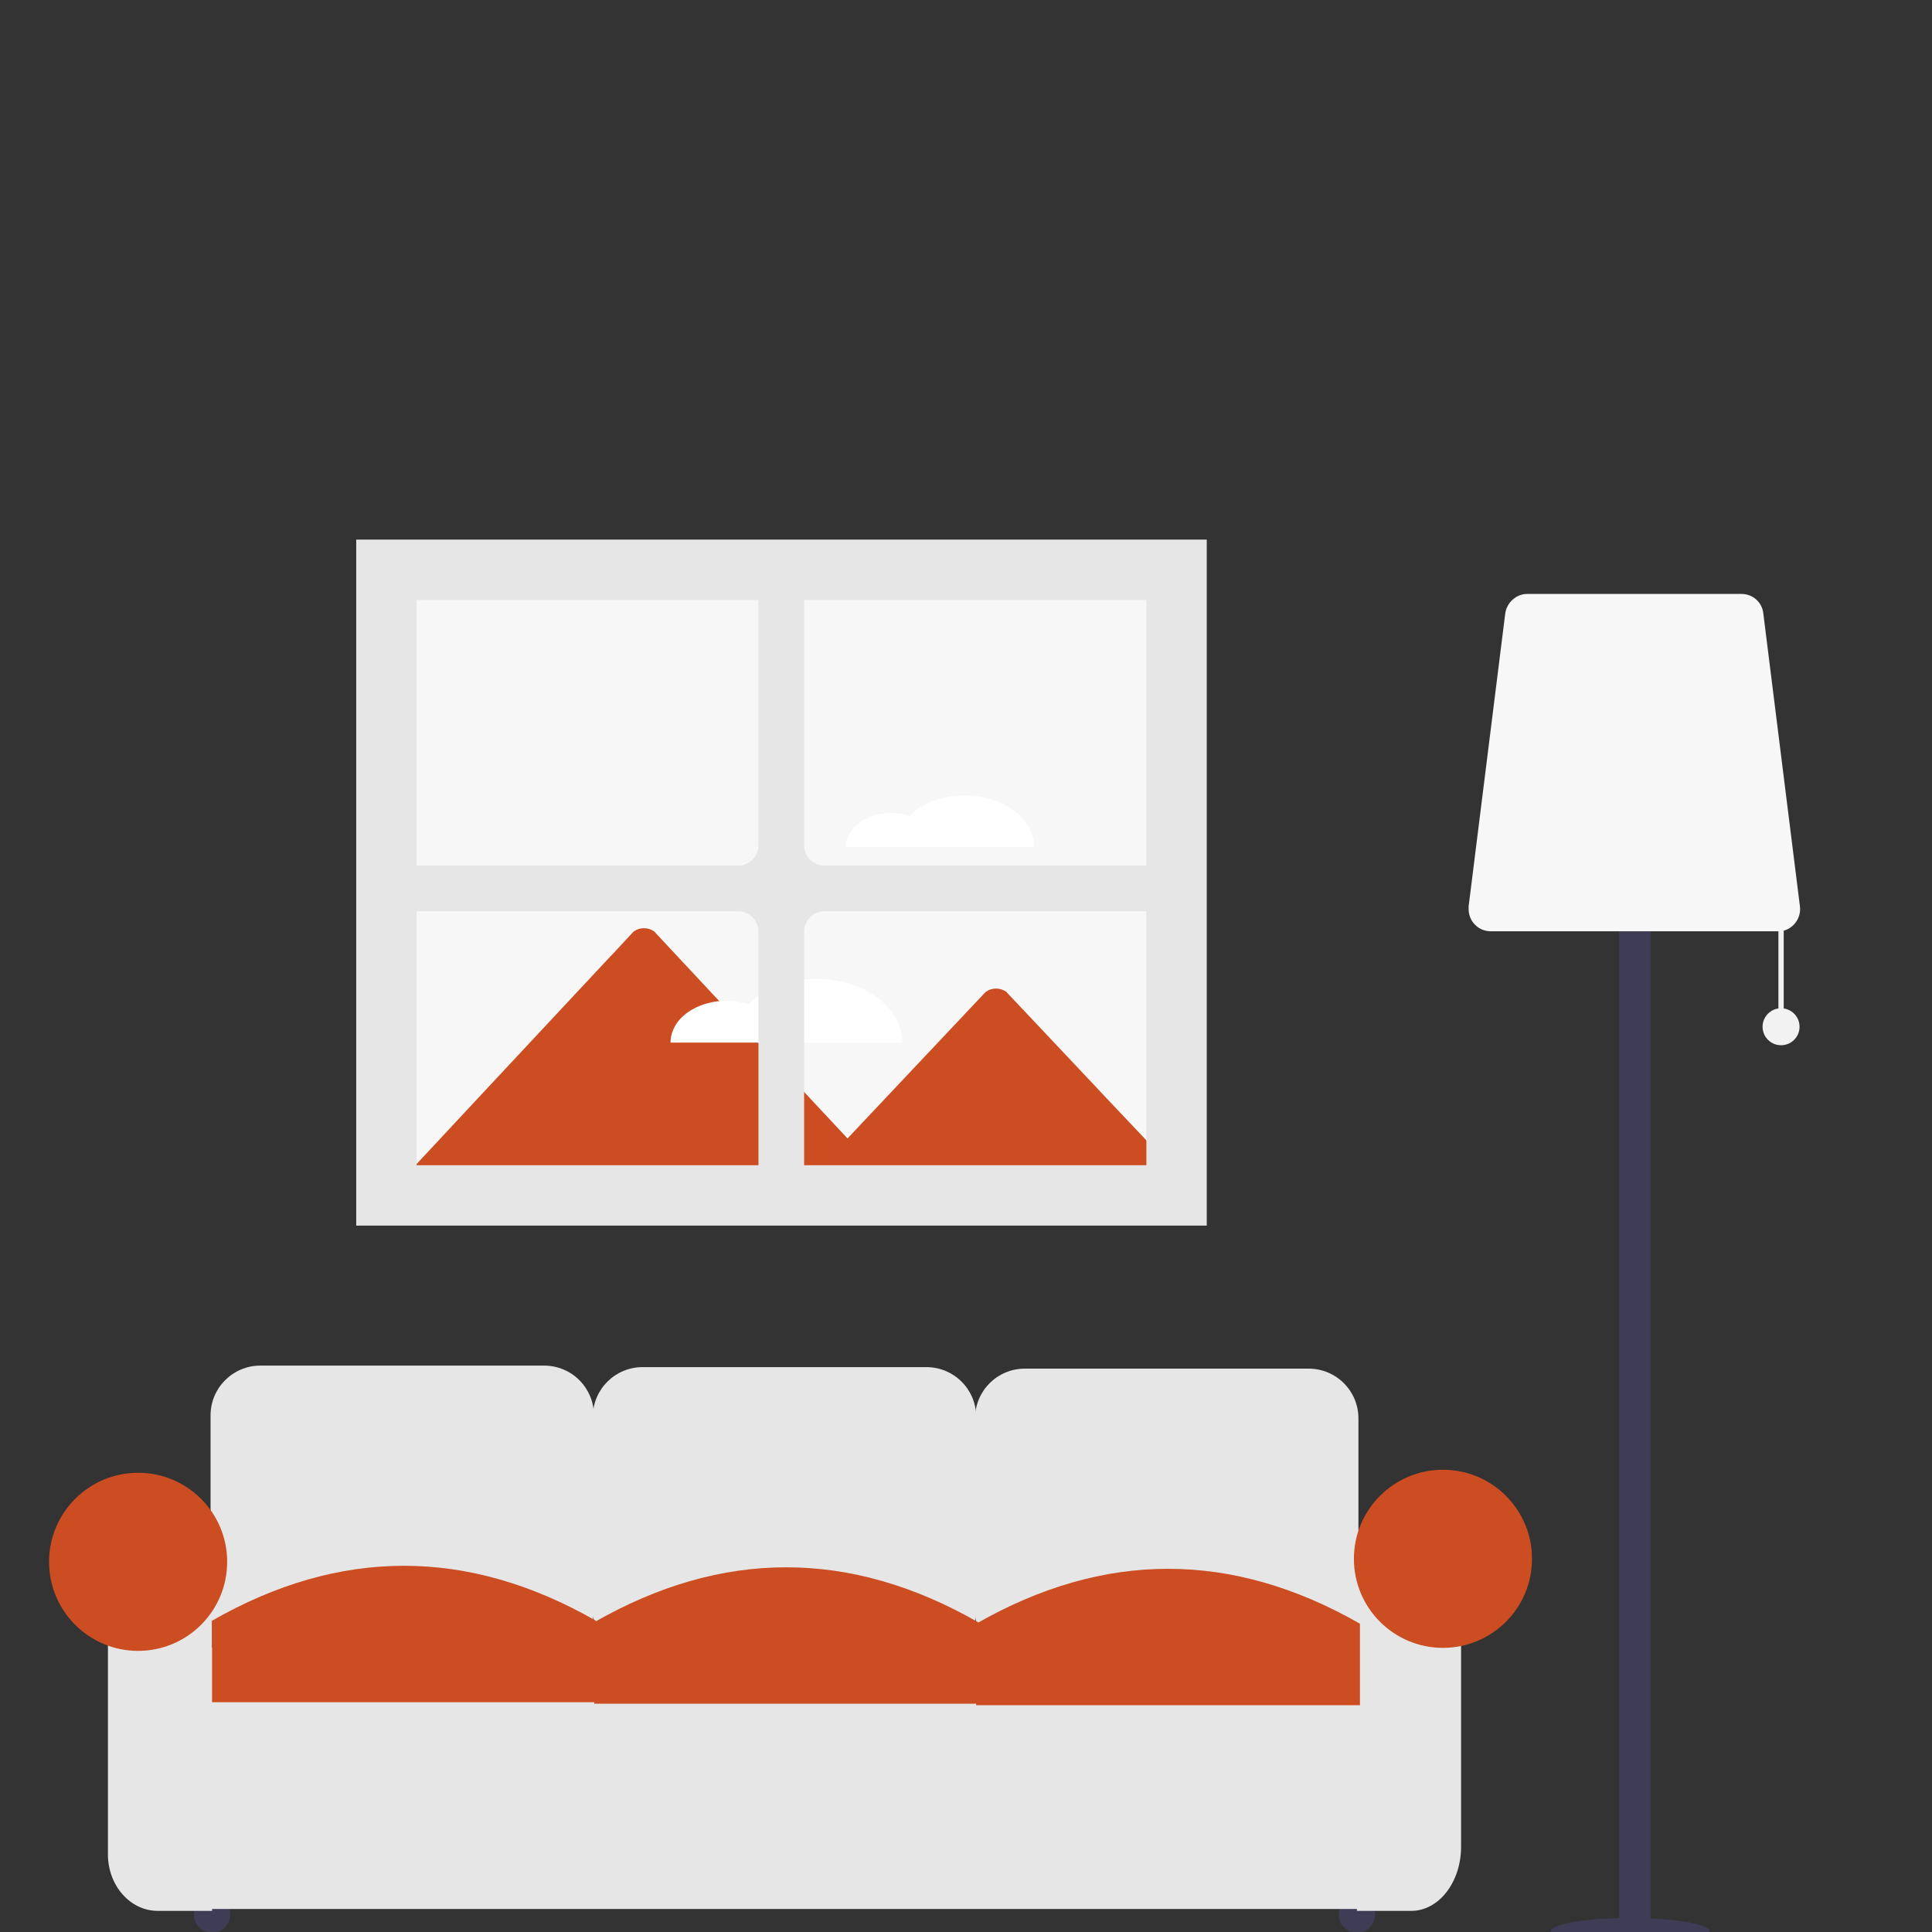<?xml version="1.0" encoding="utf-8"?>
<!-- Generator: Adobe Illustrator 25.3.0, SVG Export Plug-In . SVG Version: 6.00 Build 0)  -->
<svg version="1.1" id="Layer_1" xmlns="http://www.w3.org/2000/svg" xmlns:xlink="http://www.w3.org/1999/xlink" x="0px" y="0px"
	 viewBox="0 0 512 512" style="enable-background:new 0 0 512 512;" xml:space="preserve">
<rect x="0" y="0" width="512" height="512" fill="#333333" stroke="none"/>
<style type="text/css">
	.st0{fill:#3F3D56;}
	.st1{fill:#F2F2F2;}
	.st2{fill:#F7F7F7;}
	.st3{fill:#CCCCCC;}
	.st4{fill:#FFFFFF;}
	.st5{fill:#E6E6E6;}
	.st6{fill:#CC4D21;}
	.st7{fill:none;stroke:#E6E6E6;stroke-width:16;stroke-miterlimit:10;}
</style>
<ellipse class="st0" cx="432" cy="511.8" rx="21" ry="3.5"/>
<rect x="471.3" y="243" class="st1" width="1.4" height="29.1"/>
<rect x="429.1" y="224.3" class="st0" width="8.3" height="287"/>
<path class="st2" d="M471.3,246.8h-76.2c-3.3,0-5.9-2.6-5.9-5.9c0-0.2,0-0.5,0-0.7l9.7-77.6c0.4-2.9,2.9-5.2,5.8-5.2h56.8
	c3,0,5.5,2.2,5.8,5.2l9.7,77.6c0.4,3.2-1.9,6.2-5.1,6.6C471.8,246.8,471.6,246.8,471.3,246.8z"/>
<path class="st3" d="M616.2,241.4H540c-3.3,0-5.9-2.6-5.9-5.9c0-0.2,0-0.5,0-0.7l9.7-77.6c0.4-2.9,2.9-5.2,5.8-5.2h56.8
	c3,0,5.5,2.2,5.8,5.2l9.7,77.6c0.4,3.2-1.9,6.2-5.1,6.6C616.7,241.4,616.5,241.4,616.2,241.4z"/>
<circle class="st1" cx="472" cy="272.1" r="4.9"/>
<path class="st1" d="M-18.4,434.2c-3.5,12.1-13.7,20.7-24.4,27.9c-1.5,1-3,2-4.5,3l0,0c-0.1,0-0.1,0.1-0.2,0.1
	c-0.3,0.2-0.6,0.4-0.9,0.6l0.2,0.1c0,0,0.2,0.1,0,0c-0.1,0-0.1,0-0.2-0.1c-6.2-2.5-12.5-5.2-17.3-9.9c-4.9-4.9-7.8-12.5-5.1-18.9
	c0.4-0.8,0.8-1.6,1.3-2.4c0.2-0.3,0.4-0.6,0.7-0.9c4.6-5.6,12.8-6.4,18.4-1.8c1.9,1.5,3.3,3.5,4.1,5.8c0.8-7.3-5.2-13.4-11-17.9
	s-12.4-9.4-13.5-16.7c-0.6-4,0.8-7.9,3.3-11.1c0.1-0.1,0.2-0.2,0.2-0.3c3.1-3.7,7.5-6,12.3-6.6c8.9-0.9,17.5,3.8,24,10
	C-20.7,405.1-14.4,420.4-18.4,434.2z"/>
<path class="st4" d="M-35,418.3c1.7,2.7,3,5.5,3.9,8.6c0.7,2.7,1.1,5.5,1,8.3c-0.2,5.8-1.9,11.4-4.7,16.4c-2.2,3.8-4.8,7.3-7.8,10.5
	c-1.5,1-3,2-4.5,3l0,0c-0.1,0-0.1,0.1-0.2,0.1c-0.3,0.2-0.6,0.4-0.9,0.6c0,0,0.3,0.2,0.2,0.1c-0.1,0-0.1,0-0.2-0.1
	c1.1-9.2-2.3-18.5-9.2-24.7c-3.4-3-7.5-5.2-11.9-6.4c0.2-0.3,0.4-0.6,0.7-0.9c1.7,0.5,3.4,1.1,5,1.9c5.7,2.7,10.4,7.2,13.3,12.8
	c2.6,5.1,3.8,10.8,3.3,16.5c0.3-0.2,0.5-0.5,0.8-0.7c4.7-4.4,8.9-9.4,11.7-15.2c2.5-4.9,3.7-10.4,3.5-15.9c-0.2-6-2.6-11.6-6.1-16.4
	c-3.8-5.2-8.3-9.8-13.3-13.7c-5.1-4.1-10.6-7.5-16.6-10.2c-0.3-0.1-0.4-0.5-0.3-0.7c0-0.1,0.1-0.2,0.2-0.3c0.1-0.1,0.3,0,0.4,0
	c0.7,0.3,1.5,0.7,2.2,1c6,3,11.6,6.7,16.7,11C-43.1,408.1-38.5,412.9-35,418.3z"/>
<path class="st1" d="M-68.9,464.8h38.4c1.6,0,3,1.3,3,3c0,0.1,0,0.2,0,0.4l-4.9,39.1c-0.2,1.5-1.4,2.6-2.9,2.6H-64
	c-1.5,0-2.8-1.1-2.9-2.6l-4.9-39.1c-0.2-1.6,1-3.1,2.6-3.3C-69.2,464.8-69,464.8-68.9,464.8z"/>
<circle class="st0" cx="56.2" cy="507.4" r="4.8"/>
<circle class="st0" cx="359.6" cy="507.4" r="4.8"/>
<path class="st5" d="M144.3,439.5H69c-7.3,0-13.2-5.9-13.2-13.2v-51.2c0-7.3,5.9-13.2,13.2-13.2h75.2c7.3,0,13.2,5.9,13.2,13.2v51.2
	C157.5,433.6,151.6,439.5,144.3,439.5z"/>
<path class="st5" d="M245.5,439.9h-75.2c-7.3,0-13.2-5.9-13.2-13.2v-51.2c0-7.3,5.9-13.2,13.2-13.2h75.2c7.3,0,13.2,5.9,13.2,13.2
	v51.2C258.7,434,252.8,439.9,245.5,439.9z"/>
<path class="st5" d="M346.8,440.3h-75.2c-7.3,0-13.2-5.9-13.2-13.2v-51.2c0-7.3,5.9-13.2,13.2-13.2h75.2c7.3,0,13.2,5.9,13.2,13.2
	v51.2C360,434.4,354.1,440.3,346.8,440.3z"/>
<rect x="44.2" y="436.7" class="st5" width="331.4" height="69.2"/>
<path class="st5" d="M56.2,506.4H41.8c-7.3,0-13.2-6.7-13.2-15v-72.3h27.6C56.2,419.1,56.2,506.4,56.2,506.4z"/>
<path class="st5" d="M374,506.4h-14.4v-98.5h27.6v81.5C387.2,498.8,381.3,506.4,374,506.4z"/>
<path class="st6" d="M157.9,451.1H56.2v-21.6c33.9-19.4,67.8-19.4,101.7,0V451.1z"/>
<path class="st6" d="M259.1,451.5H157.5v-21.6c33.9-19.4,67.8-19.4,101.7,0v21.6H259.1z"/>
<path class="st6" d="M360.4,451.9H258.7v-21.6c33.9-19.4,67.8-19.4,101.7,0L360.4,451.9L360.4,451.9z"/>
<circle class="st6" cx="36.6" cy="413.9" r="23.6"/>
<circle class="st6" cx="382.4" cy="413.1" r="23.6"/>
<g>
	<g>
		<rect x="102.4" y="156.6" class="st2" width="209.4" height="155.5"/>
		<g>
			<path class="st4" d="M255.6,210.8c-5.7,0-11.2,2-14.6,5.4c-6.1-2-13.2,0.1-15.8,4.7c-0.6,1.1-1,2.3-1,3.5H274
				C274,216.9,265.8,210.8,255.6,210.8C255.6,210.8,255.6,210.8,255.6,210.8z"/>
			<path class="st6" d="M314.3,313.3c-1.1,0.2-2.2,0.3-3.3,0.3H113.8c-2.4,0-4.8-0.5-6.9-1.3l0.5-0.6l22-23.6l32.6-34.9l0.5-0.5
				l5.1-5.5c1.2-1.3,3.5-1.6,5.2-0.7c0.4,0.2,0.7,0.4,0.9,0.7l17,18.2v0l10,10.7l23.9,25.6l36.3-38.5c1.2-1.3,3.5-1.6,5.2-0.7
				c0.4,0.2,0.7,0.4,0.9,0.7l23.3,24.7l1.3,1.4L314.3,313.3z"/>
			<path class="st4" d="M216.4,259.4c-7.1,0-13.8,2.5-18,6.7c-7.5-2.4-16.3,0.2-19.5,5.8c-0.8,1.4-1.2,2.9-1.2,4.4h61.4
				C239.1,266.9,228.9,259.4,216.4,259.4C216.4,259.4,216.4,259.4,216.4,259.4z"/>
		</g>
		<path class="st5" d="M306.4,229.4h-87.9c-3,0-5.4-2.4-5.4-5.4v-67.7c0-3-2.4-5.4-5.4-5.4h-1.3c-3,0-5.4,2.4-5.4,5.4v67.7
			c0,3-2.4,5.4-5.4,5.4h-87.9c-3,0-5.4,2.4-5.4,5.4v0v1.3c0,3,2.4,5.4,5.4,5.4l0,0h87.9c3,0,5.4,2.4,5.4,5.4v64.3
			c0,3,2.4,5.4,5.4,5.4h1.3c3,0,5.4-2.4,5.4-5.4v-64.3c0-3,2.4-5.4,5.4-5.4h87.9c3,0,5.4-2.4,5.4-5.4v-1.3
			C311.8,231.8,309.4,229.4,306.4,229.4z"/>
	</g>
	<rect x="102.4" y="151" class="st7" width="209.4" height="165.8"/>
</g>
</svg>
